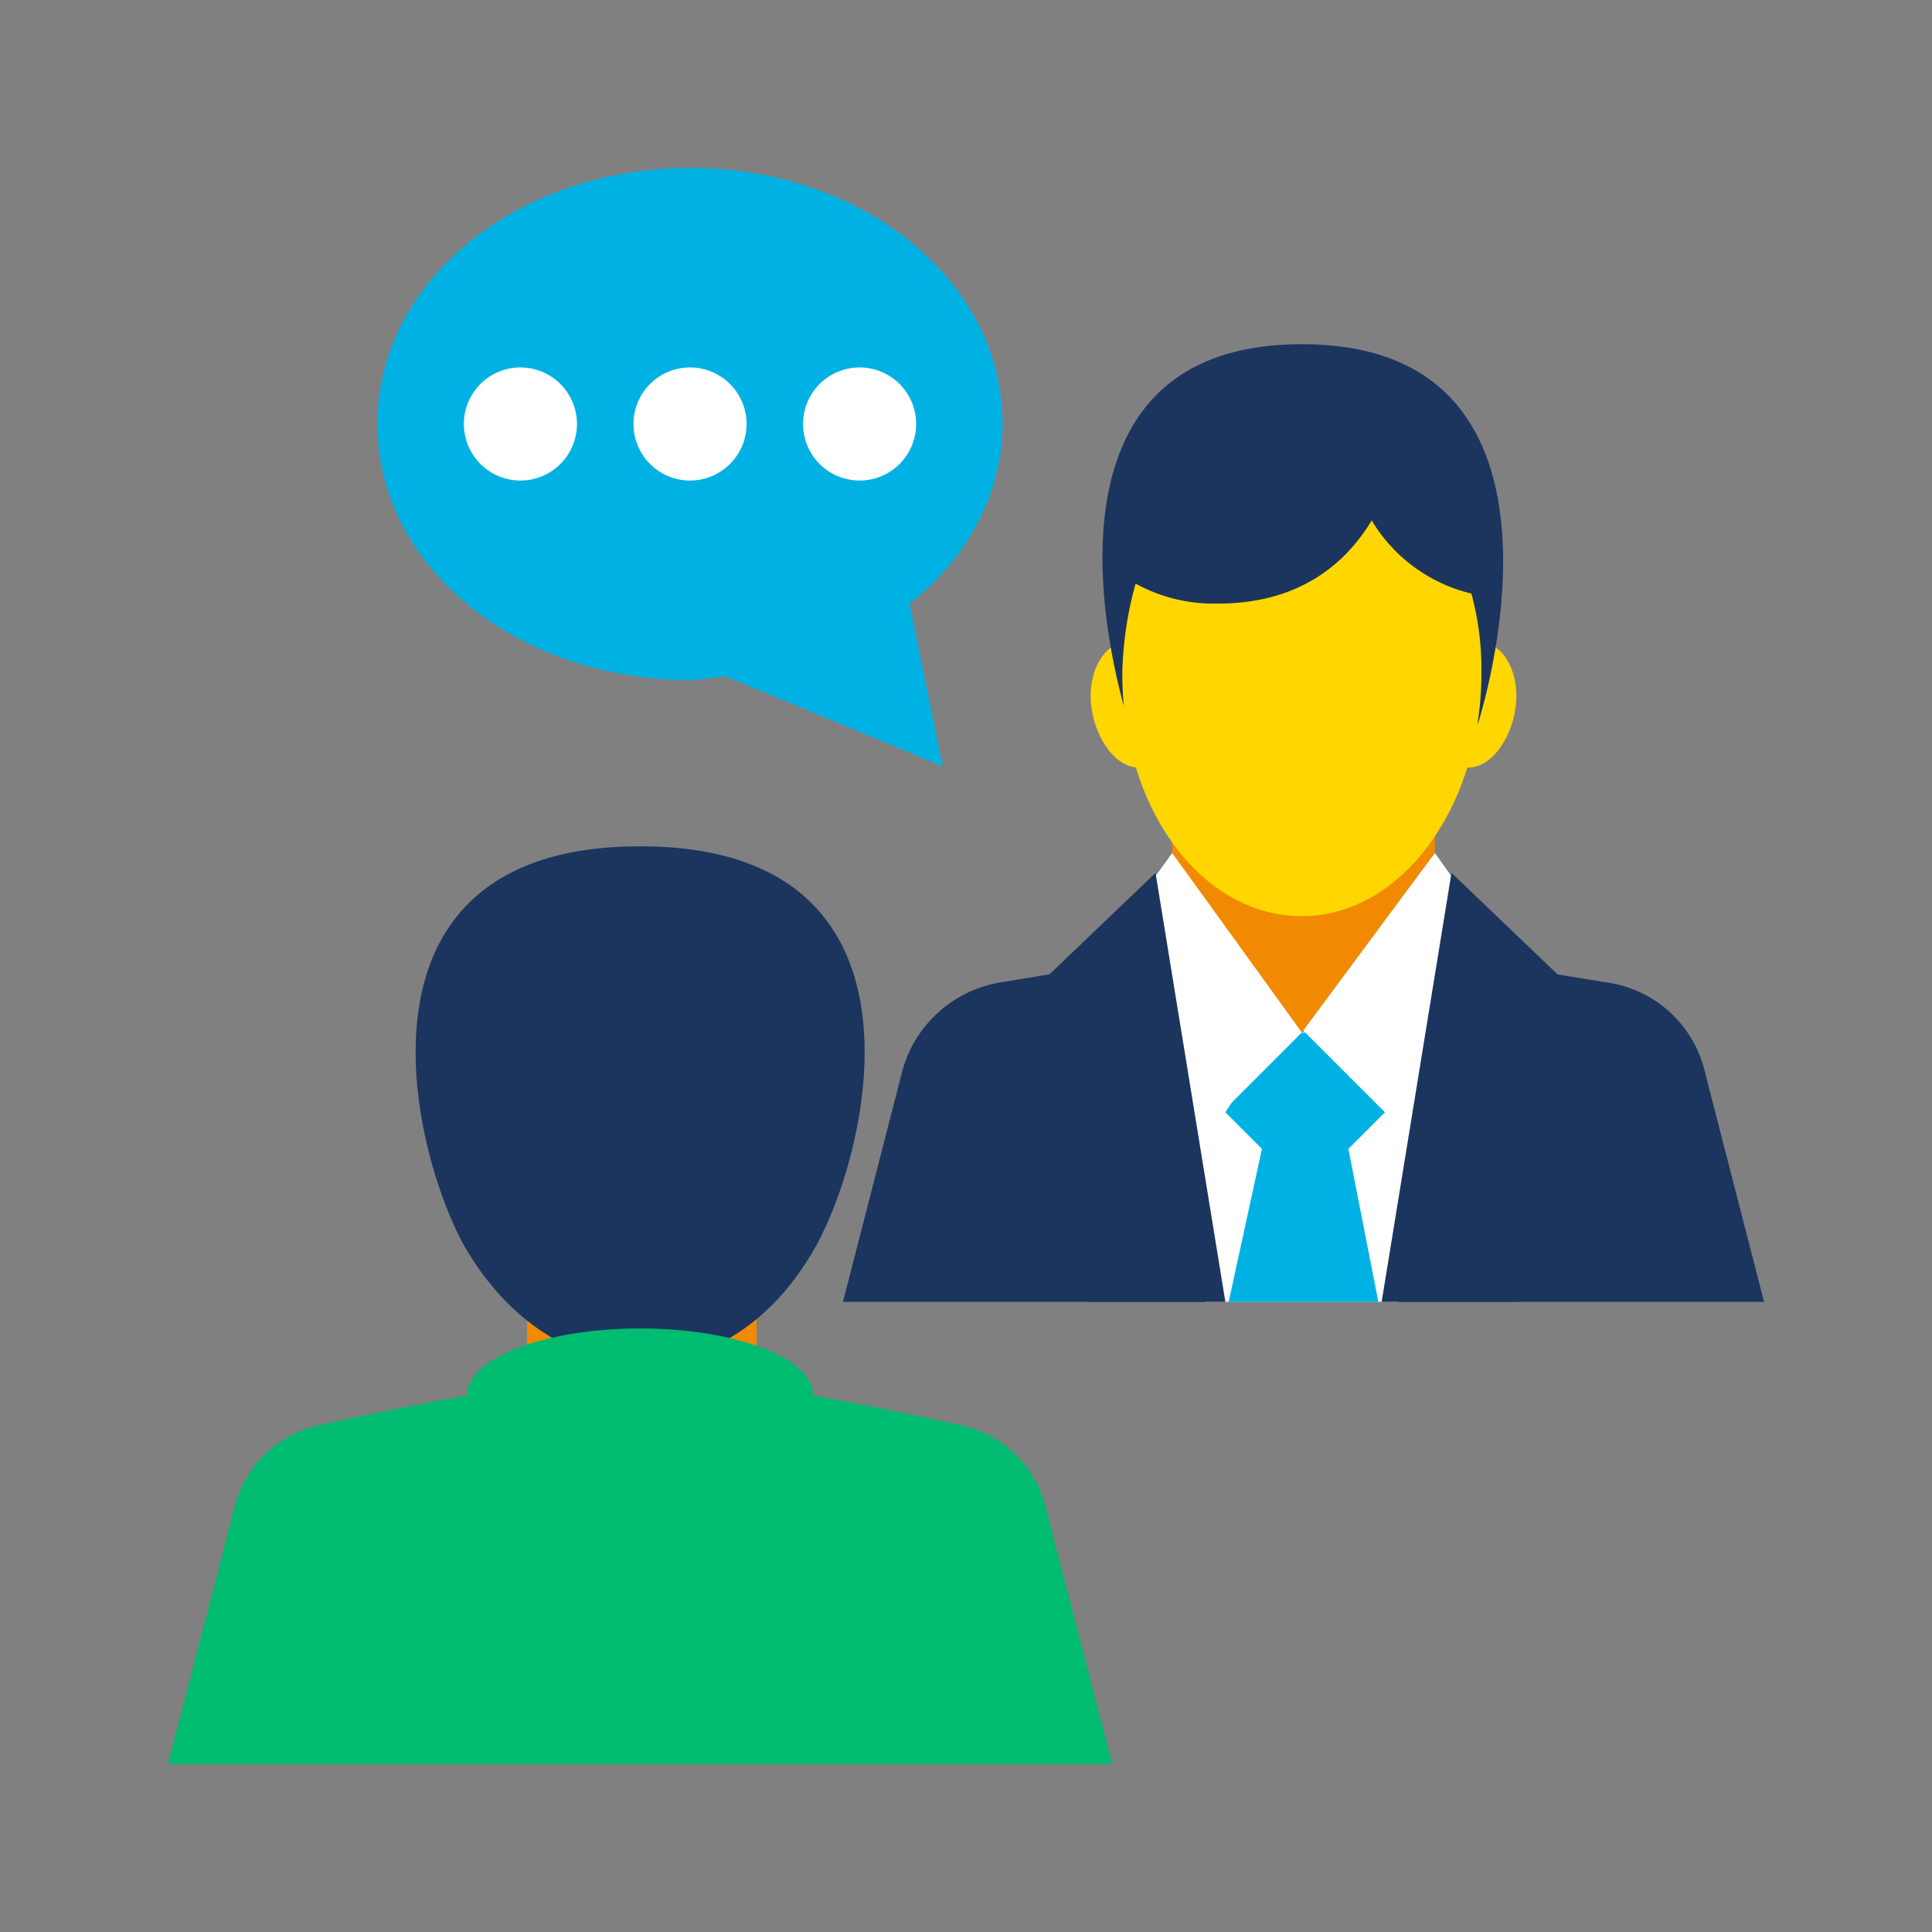 <svg id="Layer_1" data-name="Layer 1" xmlns="http://www.w3.org/2000/svg" xmlns:xlink="http://www.w3.org/1999/xlink" width="3in" height="3in" viewBox="0 0 216 216"><rect x="0" y="0" width="216" height="216" fill="#808080" stroke="none"/><defs><style>.cls-1{fill:none;}.cls-2{clip-path:url(#clip-path);}.cls-3{fill:#ffd600;}.cls-4{fill:#1c355e;}.cls-5{fill:#fff;}.cls-6{fill:#00b2e3;}.cls-7{fill:#f18a00;}.cls-8{fill:#00bc70;}</style><clipPath id="clip-path"><rect class="cls-1" x="18.777" y="18.777" width="178.446" height="178.446"/></clipPath></defs><title>Artboard 5</title><g class="cls-2"><path class="cls-3" d="M169.341,79.745c-.743,3.718-3.346,6.692-5.949,5.949-2.229-.743-3.716-4.463-2.601-8.179.743-3.72,3.346-5.949,5.576-5.578,2.232.745,3.718,4.091,2.975,7.807"/><path class="cls-3" d="M122.127,79.745c.743,3.718,3.346,6.692,5.949,5.949,2.229-.743,3.716-4.463,2.601-8.179-.743-3.72-3.346-5.949-5.576-5.578-2.232.745-3.718,4.091-2.975,7.807"/><path class="cls-4" d="M165.252,80.861H126.216s-14.126-42.379,19.332-42.379,19.703,42.379,19.703,42.379"/><path class="cls-4" d="M197.223,145.547,190.53,119.525a13.126,13.126,0,0,0-10.78-9.667l-34.203-5.575-33.831,5.575a13.681,13.681,0,0,0-10.78,9.667l-6.692,26.022Z"/><path class="cls-5" d="M156.329,145.547c.743-5.949,4.832-33.086,5.204-37.178l-15.986,7.064-15.986-7.064c.371,4.091,4.461,31.228,5.204,37.178Z"/><path class="cls-6" d="M137.369,145.547H154.1l-3.348-17.1,4.091-4.089s-5.949-8.924-8.924-8.924c-3.346,0-8.922,8.924-8.922,8.924l4.089,4.089Z"/><path class="cls-5" d="M131.049,95.36l14.871,19.703L135.139,125.843l-8.55-24.534c1.86-2.234,4.461-5.949,4.461-5.949"/><path class="cls-5" d="M160.418,95.36l-14.871,19.703L156.329,125.843l8.179-24.907c-1.486-1.86-4.089-5.575-4.089-5.575"/></g><polygon class="cls-7" points="131.049 79.002 131.049 95.36 145.547 115.435 160.418 95.36 160.418 79.002 131.049 79.002"/><g class="cls-2"><path class="cls-3" d="M153.355,58.184c-3.346,5.578-8.922,9.293-17.1,9.293a18.123,18.123,0,0,1-9.295-2.229,40.725,40.725,0,0,0-1.486,10.036c0,15.245,8.922,27.141,20.075,27.141s20.075-12.27,20.075-27.141a32.459,32.459,0,0,0-1.117-8.922,17.841,17.841,0,0,1-11.151-8.179"/></g><polygon class="cls-4" points="169.341 145.547 178.636 125.472 169.712 120.639 179.377 113.947 162.277 97.59 154.47 145.547 169.341 145.547"/><polygon class="cls-4" points="112.834 125.473 121.755 145.548 136.998 145.548 129.191 97.591 112.088 113.948 121.755 120.64 112.834 125.473"/><polygon class="cls-7" points="58.928 138.856 58.928 160.417 71.567 170.084 84.578 160.417 84.578 138.856 58.928 138.856"/><g class="cls-2"><path class="cls-4" d="M91.271,139.227c-9.665,17.474-29.37,17.474-39.407,0-5.949-10.782-14.128-44.611,19.703-44.611S97.22,128.446,91.271,139.227"/><path class="cls-8" d="M71.568,148.521c10.676,0,19.332,3.329,19.332,7.436s-8.655,7.436-19.332,7.436-19.332-3.329-19.332-7.436,8.655-7.436,19.332-7.436"/><path class="cls-8" d="M124.358,197.223l-7.436-28.625a12.385,12.385,0,0,0-9.665-9.296c-10.039-2.229-27.139-5.575-35.689-5.575-8.552,0-25.653,3.346-35.689,5.575a12.384,12.384,0,0,0-9.667,9.296l-7.436,28.625Z"/><path class="cls-6" d="M101.68,67.477l3.718,18.215L81.232,75.658c-1.486,0-2.601.369-4.087.369-19.332,0-34.946-12.639-34.946-28.625S57.813,18.777,77.145,18.777s34.946,12.639,34.946,28.625c-.002,7.807-4.091,15.243-10.41,20.075"/><path class="cls-5" d="M58.184,41.081a6.321,6.321,0,1,1-6.321,6.321,6.32,6.32,0,0,1,6.321-6.321"/><path class="cls-5" d="M77.144,41.081a6.321,6.321,0,1,1-6.319,6.321,6.32,6.32,0,0,1,6.319-6.321"/><path class="cls-5" d="M96.103,41.081a6.321,6.321,0,1,1-6.319,6.321,6.322,6.322,0,0,1,6.319-6.321"/></g></svg>